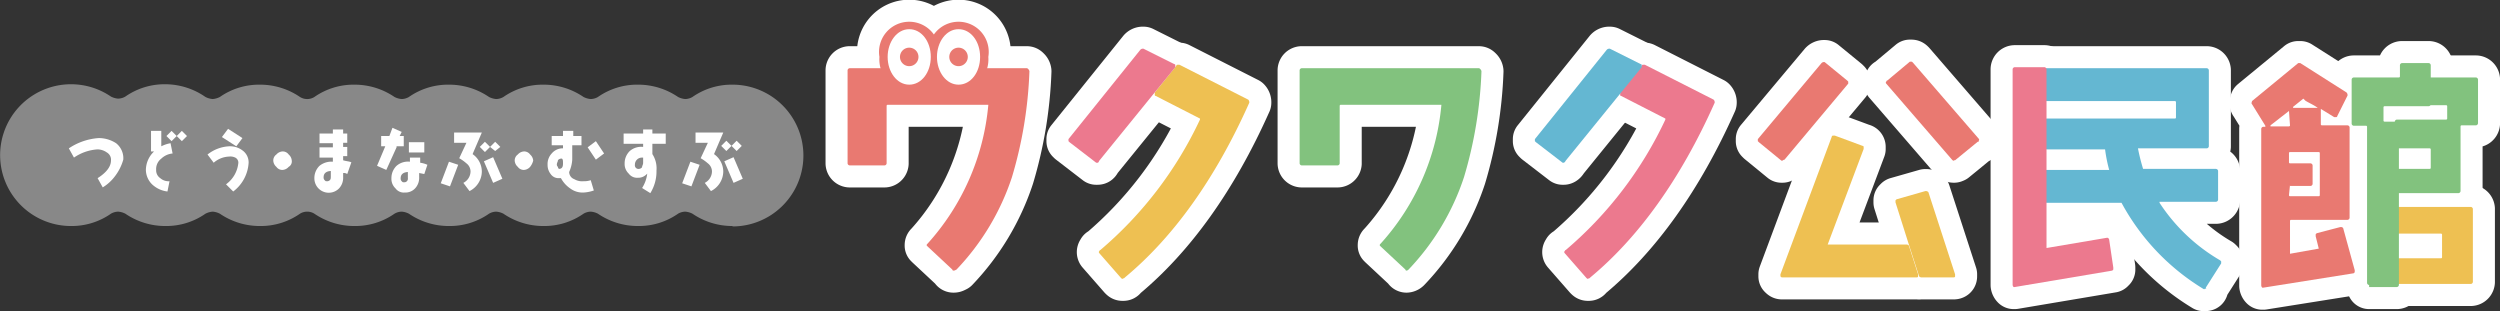 <svg xmlns="http://www.w3.org/2000/svg" viewBox="0 0 243.34 30.29"><rect x="0" y="0" width="243.34" height="30.29" fill="#333333" stroke="none"/><defs><style>.cls-1{fill:#888;}.cls-2{fill:#fff;}.cls-3{fill:none;stroke:#fff;stroke-linecap:round;stroke-linejoin:round;stroke-width:4.29px;}.cls-4{fill:#e97971;}.cls-5{fill:#82c27e;}.cls-6{fill:#eec052;}.cls-7{fill:#ec798e;}.cls-8{fill:#64b7d2;}.cls-9{fill:#eb675f;}</style></defs><g id="レイヤー_2" data-name="レイヤー 2"><g id="レイヤー_1-2" data-name="レイヤー 1"><path class="cls-1" d="M71.3,22a6.89,6.89,0,0,1-3.9-1.2,1.85,1.85,0,0,0-.7-.2,1.45,1.45,0,0,0-.7.2A6.67,6.67,0,0,1,62.1,22a6.89,6.89,0,0,1-3.9-1.2,1.85,1.85,0,0,0-.7-.2,1.45,1.45,0,0,0-.7.2A6.67,6.67,0,0,1,52.9,22a6.89,6.89,0,0,1-3.9-1.2,1.85,1.85,0,0,0-.7-.2,1.45,1.45,0,0,0-.7.2A6.67,6.67,0,0,1,43.7,22a6.89,6.89,0,0,1-3.9-1.2,1.85,1.85,0,0,0-.7-.2,1.45,1.45,0,0,0-.7.2A6.67,6.67,0,0,1,34.5,22a6.89,6.89,0,0,1-3.9-1.2,1.33,1.33,0,0,0-1.4,0A6.67,6.67,0,0,1,25.3,22a6.89,6.89,0,0,1-3.9-1.2,1.85,1.85,0,0,0-.7-.2,1.85,1.85,0,0,0-.7.2A6.67,6.67,0,0,1,16.1,22a6.89,6.89,0,0,1-3.9-1.2,1.85,1.85,0,0,0-.7-.2,1.45,1.45,0,0,0-.7.2A6.67,6.67,0,0,1,6.9,22a6.9,6.9,0,1,1,3.9-12.6,1.85,1.85,0,0,0,.7.2,1.45,1.45,0,0,0,.7-.2,6.67,6.67,0,0,1,3.9-1.2A6.89,6.89,0,0,1,20,9.44a1.85,1.85,0,0,0,.7.2,1.85,1.85,0,0,0,.7-.2,6.67,6.67,0,0,1,3.9-1.2,6.89,6.89,0,0,1,3.9,1.2,1.32,1.32,0,0,0,1.4,0,6.67,6.67,0,0,1,3.9-1.2,6.89,6.89,0,0,1,3.9,1.2,1.85,1.85,0,0,0,.7.2,1.45,1.45,0,0,0,.7-.2,6.67,6.67,0,0,1,3.9-1.2,6.89,6.89,0,0,1,3.9,1.2,1.85,1.85,0,0,0,.7.2,1.45,1.45,0,0,0,.7-.2,6.67,6.67,0,0,1,3.9-1.2,6.89,6.89,0,0,1,3.9,1.2,1.85,1.85,0,0,0,.7.2,1.45,1.45,0,0,0,.7-.2,6.67,6.67,0,0,1,3.9-1.2A6.89,6.89,0,0,1,66,9.44a1.85,1.85,0,0,0,.7.2,1.45,1.45,0,0,0,.7-.2,6.67,6.67,0,0,1,3.9-1.2,6.9,6.9,0,1,1,0,13.8"/><path class="cls-2" d="M11.2,17.14a4.26,4.26,0,0,1-1.2,1.1l-.5-.9c.8-.5,1.3-1.1,1.3-1.7a.81.81,0,0,0-.4-.8,1.61,1.61,0,0,0-.9-.3,4.55,4.55,0,0,0-2.3.8l-.5-.9a5.94,5.94,0,0,1,2.9-1,3.1,3.1,0,0,1,1.7.5,1.86,1.86,0,0,1,.7,1.6,4.81,4.81,0,0,1-.8,1.6"/><path class="cls-2" d="M15.7,15.44a1.27,1.27,0,0,0-.5,1.1.91.91,0,0,0,.4.8,1.22,1.22,0,0,0,.9.3l-.2,1a2.63,2.63,0,0,1-1.5-.7,2,2,0,0,1-.6-1.4,2.5,2.5,0,0,1,.8-1.8h-.3v-2h1v1.5a3.18,3.18,0,0,1,.9-.3l.2,1a1.82,1.82,0,0,0-1.1.5m2-1.7-.5-.5-.5.5-.5-.5.5-.5.5.5.5-.5.5.5Z"/><path class="cls-2" d="M22.7,18.64l-.7-.7a2.9,2.9,0,0,0,1.2-2.1.55.55,0,0,0-.3-.5,1.08,1.08,0,0,0-.6-.1,2.4,2.4,0,0,0-1.5.6l-.6-.8a3.68,3.68,0,0,1,2.1-.8,2,2,0,0,1,1.3.4,1.43,1.43,0,0,1,.6,1.2,3.77,3.77,0,0,1-1.5,2.8m.3-4.4-1.4-.9.6-.8,1.4.9Z"/><path class="cls-2" d="M28.1,16.24a.86.86,0,0,1-.6.3.71.71,0,0,1-.6-.3.86.86,0,0,1-.3-.6.71.71,0,0,1,.3-.6.86.86,0,0,1,.6-.3.71.71,0,0,1,.6.3.86.86,0,0,1,.3.6.6.6,0,0,1-.3.6"/><path class="cls-2" d="M33.8,16.94a.6.6,0,0,0-.4-.1v.4a1.5,1.5,0,0,1-.4,1.1,1.4,1.4,0,0,1-2.4-1,1.66,1.66,0,0,1,.5-1.2,1.84,1.84,0,0,1,1.3-.4v-.4H31.1v-1h1.3v-.4H31.1V13h1.3v-.4h1V13h.4v.9h-.4v.4h.4v.9h-.4v.4c.3.1.6.1.8.2Zm-1.5-.3h0c-.5,0-.8.2-.8.6a.37.37,0,0,0,.1.3c.1.1.1.1.2.1a.37.37,0,0,0,.3-.1c.1-.1.1-.2.1-.4v-.5Z"/><path class="cls-2" d="M38.6,14.34l-1,2.2-.9-.4.8-1.9h-.4v-1h.8l.3-.8.9.4-.2.4h.4v1h-.7Zm2.7,2.6-.5-.1v.4a1.5,1.5,0,0,1-.4,1.1,1.28,1.28,0,0,1-1,.4,1,1,0,0,1-.9-.4,1.28,1.28,0,0,1-.4-1,1.66,1.66,0,0,1,.5-1.2,1.7,1.7,0,0,1,1.3-.4v-.4h1v.5a2.54,2.54,0,0,1,.7.2Zm-1.5-.2c-.5,0-.8.2-.8.6a.37.37,0,0,0,.1.3c.1.1.1.1.2.1a.35.35,0,0,0,.4-.4v-.6Zm0-2.9h1.5v1H39.8Z"/><path class="cls-2" d="M43.8,18.14l-.9-.3.8-2.1.9.3ZM46,15a2.09,2.09,0,0,1,.9,1.7,2.16,2.16,0,0,1-1.2,1.9l-.6-.8a1.27,1.27,0,0,0,.7-1.1,1,1,0,0,0-.4-.8,4.23,4.23,0,0,0-.7-.5l.7-1.5H44.2v-1h2.7Zm2.2-.3-.5-.4-.5.5-.5-.5.5-.5.5.5.5-.5.5.5Zm-.2,3.1-.9-2.1.9-.4.9,2.1Z"/><path class="cls-2" d="M51.6,16.24a.86.86,0,0,1-.6.3.71.71,0,0,1-.6-.3.86.86,0,0,1-.3-.6.71.71,0,0,1,.3-.6.86.86,0,0,1,.6-.3.71.71,0,0,1,.6.3.86.86,0,0,1,.3.6,1.63,1.63,0,0,1-.3.6"/><path class="cls-2" d="M56.8,18.74a2,2,0,0,1-1.3-.4,2.84,2.84,0,0,1-.9-1h-.2a.91.91,0,0,1-.8-.4,1.4,1.4,0,0,1-.3-.9,1.5,1.5,0,0,1,.4-1.1,1.39,1.39,0,0,1,1-.5h.1v-.3H53.7v-.9h1.1v-.5h1v.5h.8v.9h-.9v1.4a3.46,3.46,0,0,1-.3,1.2h0a.75.75,0,0,0,.5.7,1.49,1.49,0,0,0,.9.2,2,2,0,0,0,.7-.1l.3,1a3.55,3.55,0,0,1-1,.2m-2.1-3.3h-.1c-.1,0-.3.1-.3.2s-.1.2-.1.4a.31.31,0,0,0,.1.2.35.35,0,0,0,.1.2c.3,0,.4-.2.4-.5s0-.4-.1-.5m3.3.1-.8-1.2.8-.6.8,1.2Z"/><path class="cls-2" d="M63.5,14.14V15a2.54,2.54,0,0,1,.4,1.6,4,4,0,0,1-.6,2.2l-.8-.5a3.36,3.36,0,0,0,.5-1.4,1.38,1.38,0,0,1-.4.3,1.09,1.09,0,0,1-.5.1,1,1,0,0,1-.9-.4,1.28,1.28,0,0,1-.4-1,1.66,1.66,0,0,1,.5-1.2,1.7,1.7,0,0,1,1.3-.4V14H60.7V13h1.9v-.4h.9V13h1.3v1H63.5Zm-.9,1.2h-.1a.68.68,0,0,0-.7.7.35.35,0,0,0,.4.4c.1,0,.3-.1.3-.2s.1-.2.1-.4v-.5Z"/><path class="cls-2" d="M67.3,18.14l-.9-.3.8-2.1.9.3ZM69.5,15a2.09,2.09,0,0,1,.9,1.7,2.16,2.16,0,0,1-1.2,1.9l-.6-.8a1.27,1.27,0,0,0,.7-1.1,1,1,0,0,0-.4-.8,4.23,4.23,0,0,0-.7-.5l.7-1.5H67.7v-1h2.7Zm2.2-.3-.5-.5-.5.5-.5-.5.5-.5.5.5.5-.5.5.5Zm-.3,3.1-.9-2.1.9-.4.9,2.1Z"/><path class="cls-3" d="M92.8,26.34a.1.1,0,0,1-.1-.1L90.3,24l-.1-.1c0-.1,0-.1.1-.2a23.23,23.23,0,0,0,5.9-13.5H86.4a.1.1,0,0,0-.1.1v5.6a.22.22,0,0,1-.2.2H82.7a.22.22,0,0,1-.2-.2V6.84a.22.22,0,0,1,.2-.2H99.9c.1,0,.1,0,.2.1a.35.35,0,0,1,.1.2,40.92,40.92,0,0,1-1.7,10.3,23.82,23.82,0,0,1-5.4,9C92.9,26.34,92.9,26.34,92.8,26.34Z"/><path class="cls-3" d="M136.9,26.34a.1.1,0,0,1-.1-.1L134.4,24l-.1-.1c0-.1,0-.1.1-.2a23.23,23.23,0,0,0,5.9-13.5h-9.8a.1.1,0,0,0-.1.1v5.6a.22.22,0,0,1-.2.2h-3.5a.22.22,0,0,1-.2-.2V6.84a.22.22,0,0,1,.2-.2h17.2c.1,0,.1,0,.2.1a.35.35,0,0,1,.1.2,40.92,40.92,0,0,1-1.7,10.3,23.82,23.82,0,0,1-5.4,9A.31.31,0,0,1,136.9,26.34Z"/><path class="cls-3" d="M109.3,27.14c-.1,0-.1,0-.2-.1l-2.1-2.4a.14.14,0,0,1,0-.2c.1-.1,0-.1.1-.1a37.53,37.53,0,0,0,9.7-12.7v-.1l-4.3-2.2a.1.1,0,0,1-.1-.1V9l2.1-2.6c0-.1.1-.1.2-.1h.1l6.7,3.4a.37.37,0,0,1,.1.3c-3.3,7.4-7.4,13.1-12.1,17C109.4,27.14,109.4,27.14,109.3,27.14Z"/><path class="cls-3" d="M106.8,15.84h-.1l-2.6-2-.1-.1v-.2l7-8.7a.35.35,0,0,1,.2-.1h.1l3,1.5a.1.1,0,0,1,.1.1v.2l-2.2,2.7h0l-5.2,6.4C106.9,15.84,106.9,15.84,106.8,15.84Z"/><path class="cls-3" d="M154.6,27.14c-.1,0-.1,0-.2-.1l-2.1-2.4a.14.14,0,0,1,0-.2c.1-.1,0-.1.1-.1a37.53,37.53,0,0,0,9.7-12.7v-.1l-4.3-2.2a.1.1,0,0,1-.1-.1V9l2.1-2.6c0-.1.1-.1.2-.1h.1l6.7,3.4a.37.37,0,0,1,.1.3c-3.3,7.4-7.4,13.1-12.1,17C154.7,27.14,154.7,27.14,154.6,27.14Z"/><path class="cls-3" d="M152.2,15.84h-.1l-2.6-2-.1-.1v-.2l7-8.7a.35.35,0,0,1,.2-.1h.1l3,1.5a.1.1,0,0,1,.1.1v.2l-2.2,2.7h0l-5.2,6.4C152.3,15.84,152.2,15.84,152.2,15.84Z"/><path class="cls-3" d="M173.5,15.64h-.1l-2.2-1.8-.1-.1v-.2l6.2-7.4a.35.35,0,0,1,.2-.1h.1l2.2,1.8.1.1v.2l-6.2,7.4A.35.35,0,0,0,173.5,15.64Z"/><path class="cls-3" d="M190.2,15.64c-.1,0-.1,0-.2-.1l-6.4-7.4a.14.14,0,0,1,0-.2c.1-.1,0-.1.1-.1L185.9,6h.1c.1,0,.1,0,.2.1l6.4,7.4a.14.14,0,0,1,0,.2c0,.1,0,.1-.1.1l-2.2,1.8Z"/><path class="cls-3" d="M187,27a.35.35,0,0,1-.2-.1l-1-3.1h0l-1.3-4.1v-.2l.1-.1,2.8-.8h.1a.35.35,0,0,1,.2.1l2.6,8v.2c0,.1-.1.1-.2.1Z"/><path class="cls-3" d="M173.5,27c-.1,0-.1,0-.2-.1v-.2l5-13.4c0-.1.1-.1.2-.1h.1l2.7,1a.1.1,0,0,1,.1.1v.2l-3.5,9.3h7.7a.35.35,0,0,1,.2.1l.9,2.8v.2c0,.1-.1.1-.2.1Z"/><path class="cls-3" d="M214.6,28.14h-.1a22.07,22.07,0,0,1-8-8.4h-7.3a.22.22,0,0,1-.2-.2v-2.8a.22.22,0,0,1,.2-.2h6.1a14.16,14.16,0,0,1-.4-2h-5.7a.22.22,0,0,1-.2-.2v-2.6a.22.22,0,0,1,.2-.2h12.5a.1.1,0,0,0,.1-.1V9.94a.1.1,0,0,0-.1-.1H199.1a.22.22,0,0,1-.2-.2V6.84a.22.22,0,0,1,.2-.2h15.7a.22.22,0,0,1,.2.2v7.4a.22.22,0,0,1-.2.2h-6.7a19.27,19.27,0,0,0,.5,2h7.1a.22.22,0,0,1,.2.2v2.8a.22.22,0,0,1-.2.2h-5.5v.1a17.66,17.66,0,0,0,5.9,5.6l.1.1v.2L214.7,28C214.8,28.14,214.7,28.14,214.6,28.14Z"/><path class="cls-3" d="M196.1,27.94H196a.35.35,0,0,1-.1-.2v-21a.22.22,0,0,1,.2-.2H199a.22.22,0,0,1,.2.2v17.4h0l5.9-1h0a.22.22,0,0,1,.2.2l.4,2.7v.2l-.1.1-9.5,1.6Z"/><path class="cls-3" d="M233.3,27.74a.22.22,0,0,1-.2-.2v-2.2a.22.22,0,0,1,.2-.2h4.3a.1.1,0,0,0,.1-.1v-2.2a.1.1,0,0,0-.1-.1h-4.3a.22.22,0,0,1-.2-.2v-2.2a.22.22,0,0,1,.2-.2h7.2a.22.22,0,0,1,.2.2v7.1a.22.22,0,0,1-.2.2h-7.2Z"/><path class="cls-3" d="M233.3,18.94a.22.22,0,0,1-.2-.2v-2.1a.22.22,0,0,1,.2-.2h3.2a.1.1,0,0,0,.1-.1v-1.8a.1.1,0,0,0-.1-.1h-3.2a.22.22,0,0,1-.2-.2v-2.4a.22.22,0,0,1,.2-.2h4.8a.1.1,0,0,0,.1-.1v-1.2a.1.1,0,0,0-.1-.1h-1.7a.22.22,0,0,1-.2-.2V7.74a.22.22,0,0,1,.2-.2H241a.22.22,0,0,1,.2.2V12a.22.22,0,0,1-.2.2h-1.4a.1.1,0,0,0-.1.1v6.3a.22.22,0,0,1-.2.2h-6Z"/><path class="cls-3" d="M230.6,27.74a.22.22,0,0,1-.2-.2V12.34a.1.1,0,0,0-.1-.1h-1.2a.22.22,0,0,1-.2-.2V7.74a.22.22,0,0,1,.2-.2h4.4a.1.1,0,0,0,.1-.1V6.34a.22.22,0,0,1,.2-.2h2.6a.22.22,0,0,1,.2.2v3.8a.22.22,0,0,1-.2.2h-4.3a.1.1,0,0,0-.1.1v1.3a.1.1,0,0,0,.1.1h1.2a.22.22,0,0,1,.2.2v15.7a.22.22,0,0,1-.2.2h-2.7Z"/><path class="cls-3" d="M220.3,28h-.1a.35.35,0,0,1-.1-.2V12.54a.22.22,0,0,1,.2-.2h.2v-.1l-1.3-2.1c-.1-.1,0-.2,0-.3l4.5-3.7h.2L228.4,9a.37.37,0,0,1,.1.3l-1,2a.1.1,0,0,1-.1.1h-.2l-1.3-.8h0v1.5a.1.1,0,0,0,.1.1h2.5a.22.22,0,0,1,.2.2v8.8a.22.22,0,0,1-.2.2H223a.1.1,0,0,0-.1.1v3.2h0l2.8-.5h0l-.3-1.2v-.2l.1-.1,2.3-.6h.1a.22.22,0,0,1,.2.2l1.1,4v.2l-.1.1L220.3,28Zm2.6-10h0l-.1,1a.1.1,0,0,0,.1.1h2.8a.1.1,0,0,0,.1-.1v-4.1a.1.1,0,0,0-.1-.1h-2.8a.1.1,0,0,0-.1.1v.9a.1.1,0,0,0,.1.1h2a.22.22,0,0,1,.2.2v1.8a.22.22,0,0,1-.2.2h-2Zm-.1-7.2h0l-1.8,1.4v.1h1.8a.1.1,0,0,0,.1-.1l-.1-1.4Zm1.4-1.2h0l-1,.8v.1h2.4c-.4-.3-.9-.5-1.2-.7l-.2-.2Z"/><path class="cls-3" d="M88.5,8.94a3.17,3.17,0,0,1-2.9-3.4,2.94,2.94,0,1,1,5.8,0A3.17,3.17,0,0,1,88.5,8.94Zm0-5.3c-.7,0-1.3.9-1.3,1.9s.6,1.9,1.3,1.9,1.3-.9,1.3-1.9S89.2,3.64,88.5,3.64Z"/><path class="cls-3" d="M88.5,7.24a1.75,1.75,0,0,1-1.7-1.7,1.7,1.7,0,1,1,3.4,0A1.75,1.75,0,0,1,88.5,7.24Zm0-1.8a.1.1,0,0,0-.1.1l.1.1a.1.1,0,1,0,0-.2Z"/><path class="cls-3" d="M93.3,8.94a3.17,3.17,0,0,1-2.9-3.4,2.94,2.94,0,1,1,5.8,0A3.17,3.17,0,0,1,93.3,8.94Zm0-5.3c-.7,0-1.3.9-1.3,1.9s.6,1.9,1.3,1.9,1.3-.9,1.3-1.9S94.1,3.64,93.3,3.64Z"/><path class="cls-3" d="M93.3,7.24a1.75,1.75,0,0,1-1.7-1.7,1.7,1.7,0,0,1,3.4,0A1.69,1.69,0,0,1,93.3,7.24Zm0-1.8a.1.1,0,0,0-.1.1l.1.1a.1.1,0,1,0,0-.2Z"/><ellipse class="cls-3" cx="88.5" cy="5.54" rx="2.1" ry="2.7"/><circle class="cls-3" cx="88.5" cy="5.54" r="0.9"/><ellipse class="cls-3" cx="93.3" cy="5.54" rx="2.1" ry="2.7"/><circle class="cls-3" cx="93.3" cy="5.54" r="0.9"/><path class="cls-4" d="M92.8,26.34a.1.1,0,0,1-.1-.1L90.3,24l-.1-.1c0-.1,0-.1.1-.2a23.23,23.23,0,0,0,5.9-13.5H86.4a.1.1,0,0,0-.1.1v5.6a.22.22,0,0,1-.2.2H82.7a.22.22,0,0,1-.2-.2V6.84a.22.22,0,0,1,.2-.2H99.9c.1,0,.1,0,.2.1a.35.35,0,0,1,.1.2,40.92,40.92,0,0,1-1.7,10.3,23.82,23.82,0,0,1-5.4,9c-.2.1-.2.1-.3.1"/><path class="cls-5" d="M136.9,26.34a.1.1,0,0,1-.1-.1L134.4,24l-.1-.1c0-.1,0-.1.1-.2a23.23,23.23,0,0,0,5.9-13.5h-9.8a.1.1,0,0,0-.1.1v5.6a.22.22,0,0,1-.2.2h-3.5a.22.22,0,0,1-.2-.2V6.84a.22.22,0,0,1,.2-.2h17.2c.1,0,.1,0,.2.1a.35.35,0,0,1,.1.2,40.92,40.92,0,0,1-1.7,10.3,23.82,23.82,0,0,1-5.4,9,.31.31,0,0,1-.2.1"/><path class="cls-6" d="M109.3,27.14c-.1,0-.1,0-.2-.1l-2.1-2.4a.14.14,0,0,1,0-.2c.1-.1,0-.1.1-.1a37.53,37.53,0,0,0,9.7-12.7v-.1l-4.3-2.2a.1.1,0,0,1-.1-.1V9l2.1-2.6c0-.1.1-.1.2-.1h.1l6.7,3.4a.37.37,0,0,1,.1.3c-3.3,7.4-7.4,13.1-12.1,17-.1.1-.1.1-.2.1"/><path class="cls-7" d="M106.8,15.84h-.1l-2.6-2-.1-.1v-.2l7-8.7a.35.35,0,0,1,.2-.1h.1l3,1.5a.1.1,0,0,1,.1.1v.2l-2.2,2.7h0l-5.2,6.4c-.1.2-.1.2-.2.2"/><path class="cls-7" d="M154.6,27.14c-.1,0-.1,0-.2-.1l-2.1-2.4a.14.14,0,0,1,0-.2c.1-.1,0-.1.1-.1a37.53,37.53,0,0,0,9.7-12.7v-.1l-4.3-2.2a.1.1,0,0,1-.1-.1V9l2.1-2.6c0-.1.1-.1.2-.1h.1l6.7,3.4a.37.37,0,0,1,.1.3c-3.3,7.4-7.4,13.1-12.1,17-.1.1-.1.1-.2.1"/><path class="cls-8" d="M152.2,15.84h-.1l-2.6-2-.1-.1v-.2l7-8.7a.35.35,0,0,1,.2-.1h.1l3,1.5a.1.1,0,0,1,.1.1v.2l-2.2,2.7h0l-5.2,6.4c-.1.2-.2.2-.2.2"/><path class="cls-4" d="M173.5,15.64h-.1l-2.2-1.8-.1-.1v-.2l6.2-7.4a.35.35,0,0,1,.2-.1h.1l2.2,1.8.1.1v.2l-6.2,7.4a.35.35,0,0,0-.2.1"/><path class="cls-4" d="M190.2,15.64c-.1,0-.1,0-.2-.1l-6.4-7.4a.14.14,0,0,1,0-.2c.1-.1,0-.1.1-.1L185.9,6h.1c.1,0,.1,0,.2.1l6.4,7.4a.14.14,0,0,1,0,.2c0,.1,0,.1-.1.1l-2.2,1.8h-.1"/><path class="cls-6" d="M187,27a.35.35,0,0,1-.2-.1l-1-3.1h0l-1.3-4.1v-.2l.1-.1,2.8-.8h.1a.35.35,0,0,1,.2.1l2.6,8v.2c0,.1-.1.1-.2.1Z"/><path class="cls-6" d="M173.5,27c-.1,0-.1,0-.2-.1v-.2l5-13.4c0-.1.1-.1.2-.1h.1l2.7,1a.1.1,0,0,1,.1.1v.2l-3.5,9.3h7.7a.35.35,0,0,1,.2.1l.9,2.8v.2c0,.1-.1.1-.2.1Z"/><path class="cls-8" d="M214.6,28.14h-.1a22.07,22.07,0,0,1-8-8.4h-7.3a.22.22,0,0,1-.2-.2v-2.8a.22.22,0,0,1,.2-.2h6.1a14.16,14.16,0,0,1-.4-2h-5.7a.22.22,0,0,1-.2-.2v-2.6a.22.22,0,0,1,.2-.2h12.5a.1.1,0,0,0,.1-.1V9.94a.1.1,0,0,0-.1-.1H199.1a.22.22,0,0,1-.2-.2V6.84a.22.22,0,0,1,.2-.2h15.7a.22.22,0,0,1,.2.2v7.4a.22.22,0,0,1-.2.2h-6.7a19.27,19.27,0,0,0,.5,2h7.1a.22.22,0,0,1,.2.2v2.8a.22.22,0,0,1-.2.2h-5.5v.1a17.66,17.66,0,0,0,5.9,5.6l.1.1v.2L214.7,28c.1.1,0,.1-.1.1"/><path class="cls-7" d="M196.1,27.94H196a.35.35,0,0,1-.1-.2v-21a.22.22,0,0,1,.2-.2H199a.22.22,0,0,1,.2.2v17.4h0l5.9-1h0a.22.22,0,0,1,.2.2l.4,2.7v.2l-.1.1-9.5,1.6h0"/><path class="cls-6" d="M233.3,27.74a.22.22,0,0,1-.2-.2v-2.2a.22.22,0,0,1,.2-.2h4.3a.1.1,0,0,0,.1-.1v-2.2a.1.1,0,0,0-.1-.1h-4.3a.22.22,0,0,1-.2-.2v-2.2a.22.22,0,0,1,.2-.2h7.2a.22.22,0,0,1,.2.2v7.1a.22.22,0,0,1-.2.2h-7.2Z"/><path class="cls-5" d="M233.3,18.94a.22.22,0,0,1-.2-.2v-2.1a.22.22,0,0,1,.2-.2h3.2a.1.1,0,0,0,.1-.1v-1.8a.1.1,0,0,0-.1-.1h-3.2a.22.22,0,0,1-.2-.2v-2.4a.22.22,0,0,1,.2-.2h4.8a.1.1,0,0,0,.1-.1v-1.2a.1.1,0,0,0-.1-.1h-1.7a.22.22,0,0,1-.2-.2V7.74a.22.22,0,0,1,.2-.2H241a.22.22,0,0,1,.2.2V12a.22.22,0,0,1-.2.2h-1.4a.1.1,0,0,0-.1.1v6.3a.22.22,0,0,1-.2.2h-6Z"/><path class="cls-5" d="M230.6,27.74a.22.22,0,0,1-.2-.2V12.34a.1.1,0,0,0-.1-.1h-1.2a.22.22,0,0,1-.2-.2V7.74a.22.22,0,0,1,.2-.2h4.4a.1.1,0,0,0,.1-.1V6.34a.22.22,0,0,1,.2-.2h2.6a.22.22,0,0,1,.2.2v3.8a.22.22,0,0,1-.2.2h-4.3a.1.1,0,0,0-.1.1v1.3a.1.1,0,0,0,.1.1h1.2a.22.22,0,0,1,.2.2v15.7a.22.22,0,0,1-.2.2h-2.7Z"/><path class="cls-4" d="M220.3,28h-.1a.35.35,0,0,1-.1-.2V12.54a.22.22,0,0,1,.2-.2h.2v-.1l-1.3-2.1c-.1-.1,0-.2,0-.3l4.5-3.7h.2L228.4,9a.37.37,0,0,1,.1.3l-1,2a.1.1,0,0,1-.1.1h-.2l-1.3-.8h0v1.5a.1.1,0,0,0,.1.1h2.5a.22.22,0,0,1,.2.2v8.8a.22.22,0,0,1-.2.2H223a.1.1,0,0,0-.1.1v3.2h0l2.8-.5h0l-.3-1.2v-.2l.1-.1,2.3-.6h.1a.22.22,0,0,1,.2.2l1.1,4v.2l-.1.1L220.3,28h0m2.6-10h0l-.1,1a.1.1,0,0,0,.1.1h2.8a.1.1,0,0,0,.1-.1v-4.1a.1.1,0,0,0-.1-.1h-2.8a.1.1,0,0,0-.1.1v.9a.1.1,0,0,0,.1.1h2a.22.22,0,0,1,.2.2v1.8a.22.22,0,0,1-.2.2h-2Zm-.1-7.2h0l-1.8,1.4v.1h1.8a.1.1,0,0,0,.1-.1l-.1-1.4h0m1.4-1.2h0l-1,.8v.1h2.4c-.4-.3-.9-.5-1.2-.7l-.2-.2h0"/><path class="cls-4" d="M88.5,8.94a3.17,3.17,0,0,1-2.9-3.4,2.94,2.94,0,1,1,5.8,0,3.17,3.17,0,0,1-2.9,3.4m0-5.3c-.7,0-1.3.9-1.3,1.9s.6,1.9,1.3,1.9,1.3-.9,1.3-1.9-.6-1.9-1.3-1.9"/><path class="cls-9" d="M88.5,7.24a1.75,1.75,0,0,1-1.7-1.7,1.7,1.7,0,1,1,3.4,0,1.75,1.75,0,0,1-1.7,1.7m0-1.8a.1.1,0,0,0-.1.1l.1.1a.1.1,0,1,0,0-.2"/><path class="cls-4" d="M93.3,8.94a3.17,3.17,0,0,1-2.9-3.4,2.94,2.94,0,1,1,5.8,0,3.17,3.17,0,0,1-2.9,3.4m0-5.3c-.7,0-1.3.9-1.3,1.9s.6,1.9,1.3,1.9,1.3-.9,1.3-1.9-.5-1.9-1.3-1.9"/><path class="cls-9" d="M93.3,7.24a1.75,1.75,0,0,1-1.7-1.7,1.7,1.7,0,0,1,3.4,0,1.69,1.69,0,0,1-1.7,1.7m0-1.8a.1.1,0,0,0-.1.1l.1.1a.1.1,0,1,0,0-.2"/><path class="cls-2" d="M90.6,5.54c0,1.5-.9,2.7-2.1,2.7S86.4,7,86.4,5.54s.9-2.7,2.1-2.7,2.1,1.2,2.1,2.7"/><path class="cls-4" d="M89.4,5.54a.9.9,0,1,1-.9-.9.9.9,0,0,1,.9.9"/><path class="cls-2" d="M95.4,5.54c0,1.5-.9,2.7-2.1,2.7S91.2,7,91.2,5.54s.9-2.7,2.1-2.7,2.1,1.2,2.1,2.7"/><path class="cls-4" d="M94.2,5.54a.9.9,0,1,1-.9-.9.9.9,0,0,1,.9.9"/></g></g></svg>